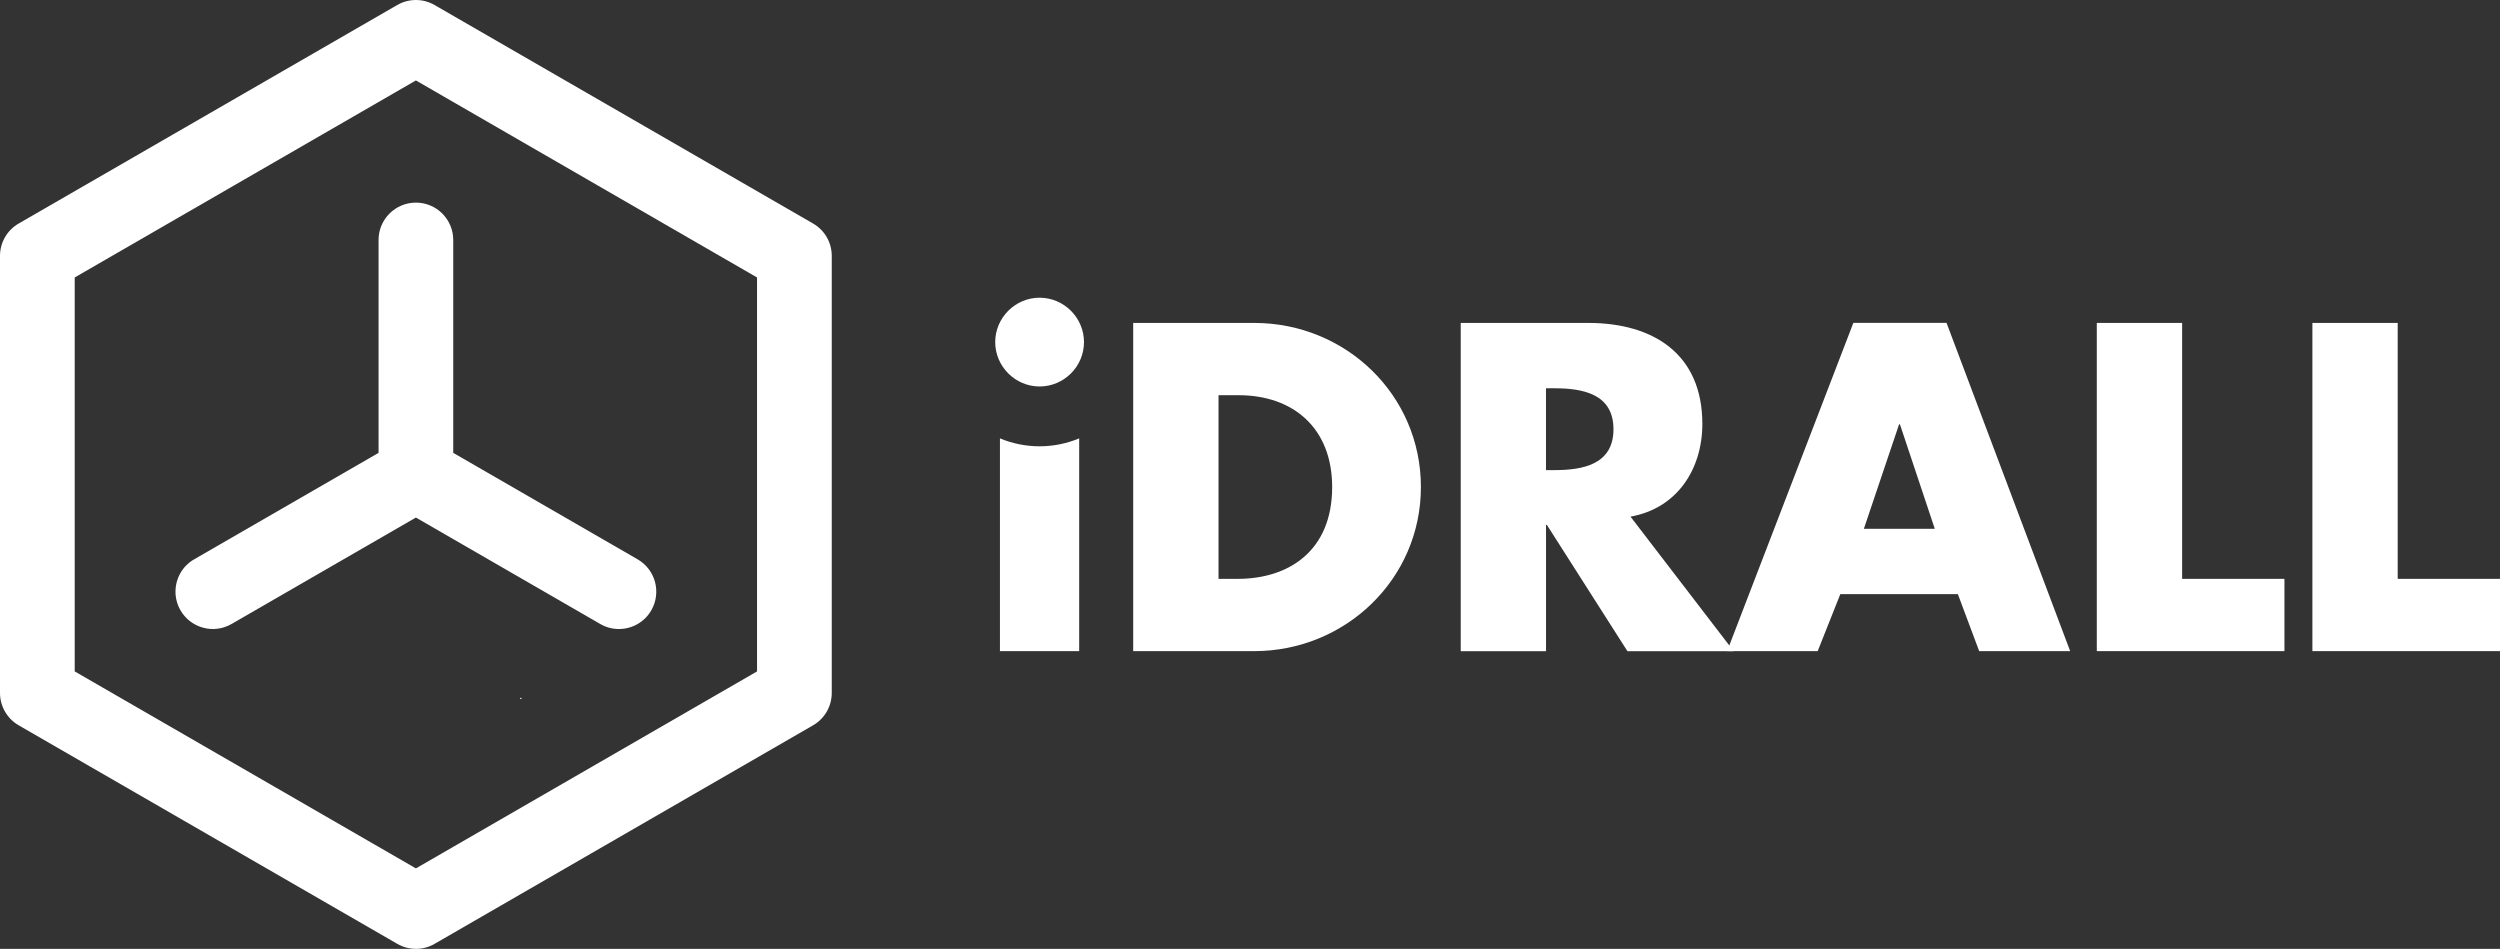 <?xml version="1.0" encoding="UTF-8"?><svg id="Layer_2" xmlns="http://www.w3.org/2000/svg" viewBox="0 0 602.61 228.72"><rect x="0" y="0" width="602.61" height="228.72" fill="#333333" stroke="none"/><defs><style>.cls-1,.cls-2{fill:#fff;}.cls-2{stroke:#fff;stroke-miterlimit:10;stroke-width:.25px;}</style></defs><g id="Layer_2-2"><g id="Capa_1"><path class="cls-1" d="m100.25,228.71c-1.55,0-3.11-.39-4.5-1.21L4.5,174.83c-2.78-1.6-4.5-4.58-4.5-7.79V61.68c0-3.22,1.71-6.19,4.5-7.8L95.75,1.21c2.79-1.61,6.22-1.61,9,0l91.24,52.67c2.79,1.61,4.5,4.57,4.5,7.8v105.36c0,3.21-1.72,6.19-4.5,7.79l-91.24,52.68c-1.4.81-2.95,1.21-4.5,1.21h0ZM18.01,161.84l82.24,47.48,82.23-47.48v-94.96L100.25,19.39,18.01,66.88v94.96Z"/><path class="cls-1" d="m149.18,151.62c-1.53,0-3.07-.38-4.49-1.21l-44.44-25.66-44.44,25.66c-4.3,2.49-9.81,1.01-12.3-3.29-.82-1.42-1.21-2.97-1.21-4.49,0-3.12,1.61-6.15,4.5-7.81l44.45-25.66v-51.32c0-4.97,4.03-9,9-9s9,4.03,9,9v51.32l44.44,25.66c4.31,2.48,5.78,7.99,3.3,12.3-1.67,2.89-4.69,4.5-7.8,4.5h0Z"/><g><path class="cls-1" d="m261.29,82.46c0,5.88-4.83,10.7-10.7,10.7s-10.7-4.83-10.7-10.7,4.83-10.7,10.7-10.7,10.7,4.83,10.7,10.7Z"/><path class="cls-1" d="m250.58,107.58c-3.38,0-6.6-.69-9.55-1.91v51.29h19.1v-51.29c-2.95,1.22-6.16,1.91-9.55,1.91Z"/></g><path class="cls-1" d="m273.15,77.84h29.17c22.03,0,40.18,17.31,40.18,39.56s-18.26,39.55-40.18,39.55h-29.17v-79.11Zm20.57,61.69h4.62c12.28,0,22.77-6.71,22.77-22.13,0-14.17-9.34-22.14-22.56-22.14h-4.83v44.28h0Z"/><path class="cls-1" d="m417.88,156.96h-25.6l-19.41-30.43h-.21v30.43h-20.56v-79.12h30.75c15.63,0,27.49,7.45,27.49,24.34,0,10.92-6.09,20.36-17.32,22.35l24.87,32.42h0Zm-45.23-43.64h2c6.71,0,14.27-1.26,14.27-9.86s-7.56-9.87-14.27-9.87h-2v19.72h0Z"/><path class="cls-1" d="m443.6,143.21l-5.46,13.74h-21.83l30.43-79.12h22.46l29.8,79.12h-21.93l-5.14-13.74h-28.33Zm14.37-40.92h-.21l-8.49,25.18h17.1l-8.4-25.18h0Z"/><path class="cls-1" d="m525.99,139.53h24.66v17.42h-45.23v-79.11h20.57v61.69h0Z"/><path class="cls-1" d="m577.95,139.53h24.66v17.42h-45.22v-79.11h20.56v61.69Z"/><line class="cls-2" x1="125.37" y1="168.35" x2="125.69" y2="168.35"/></g></g></svg>